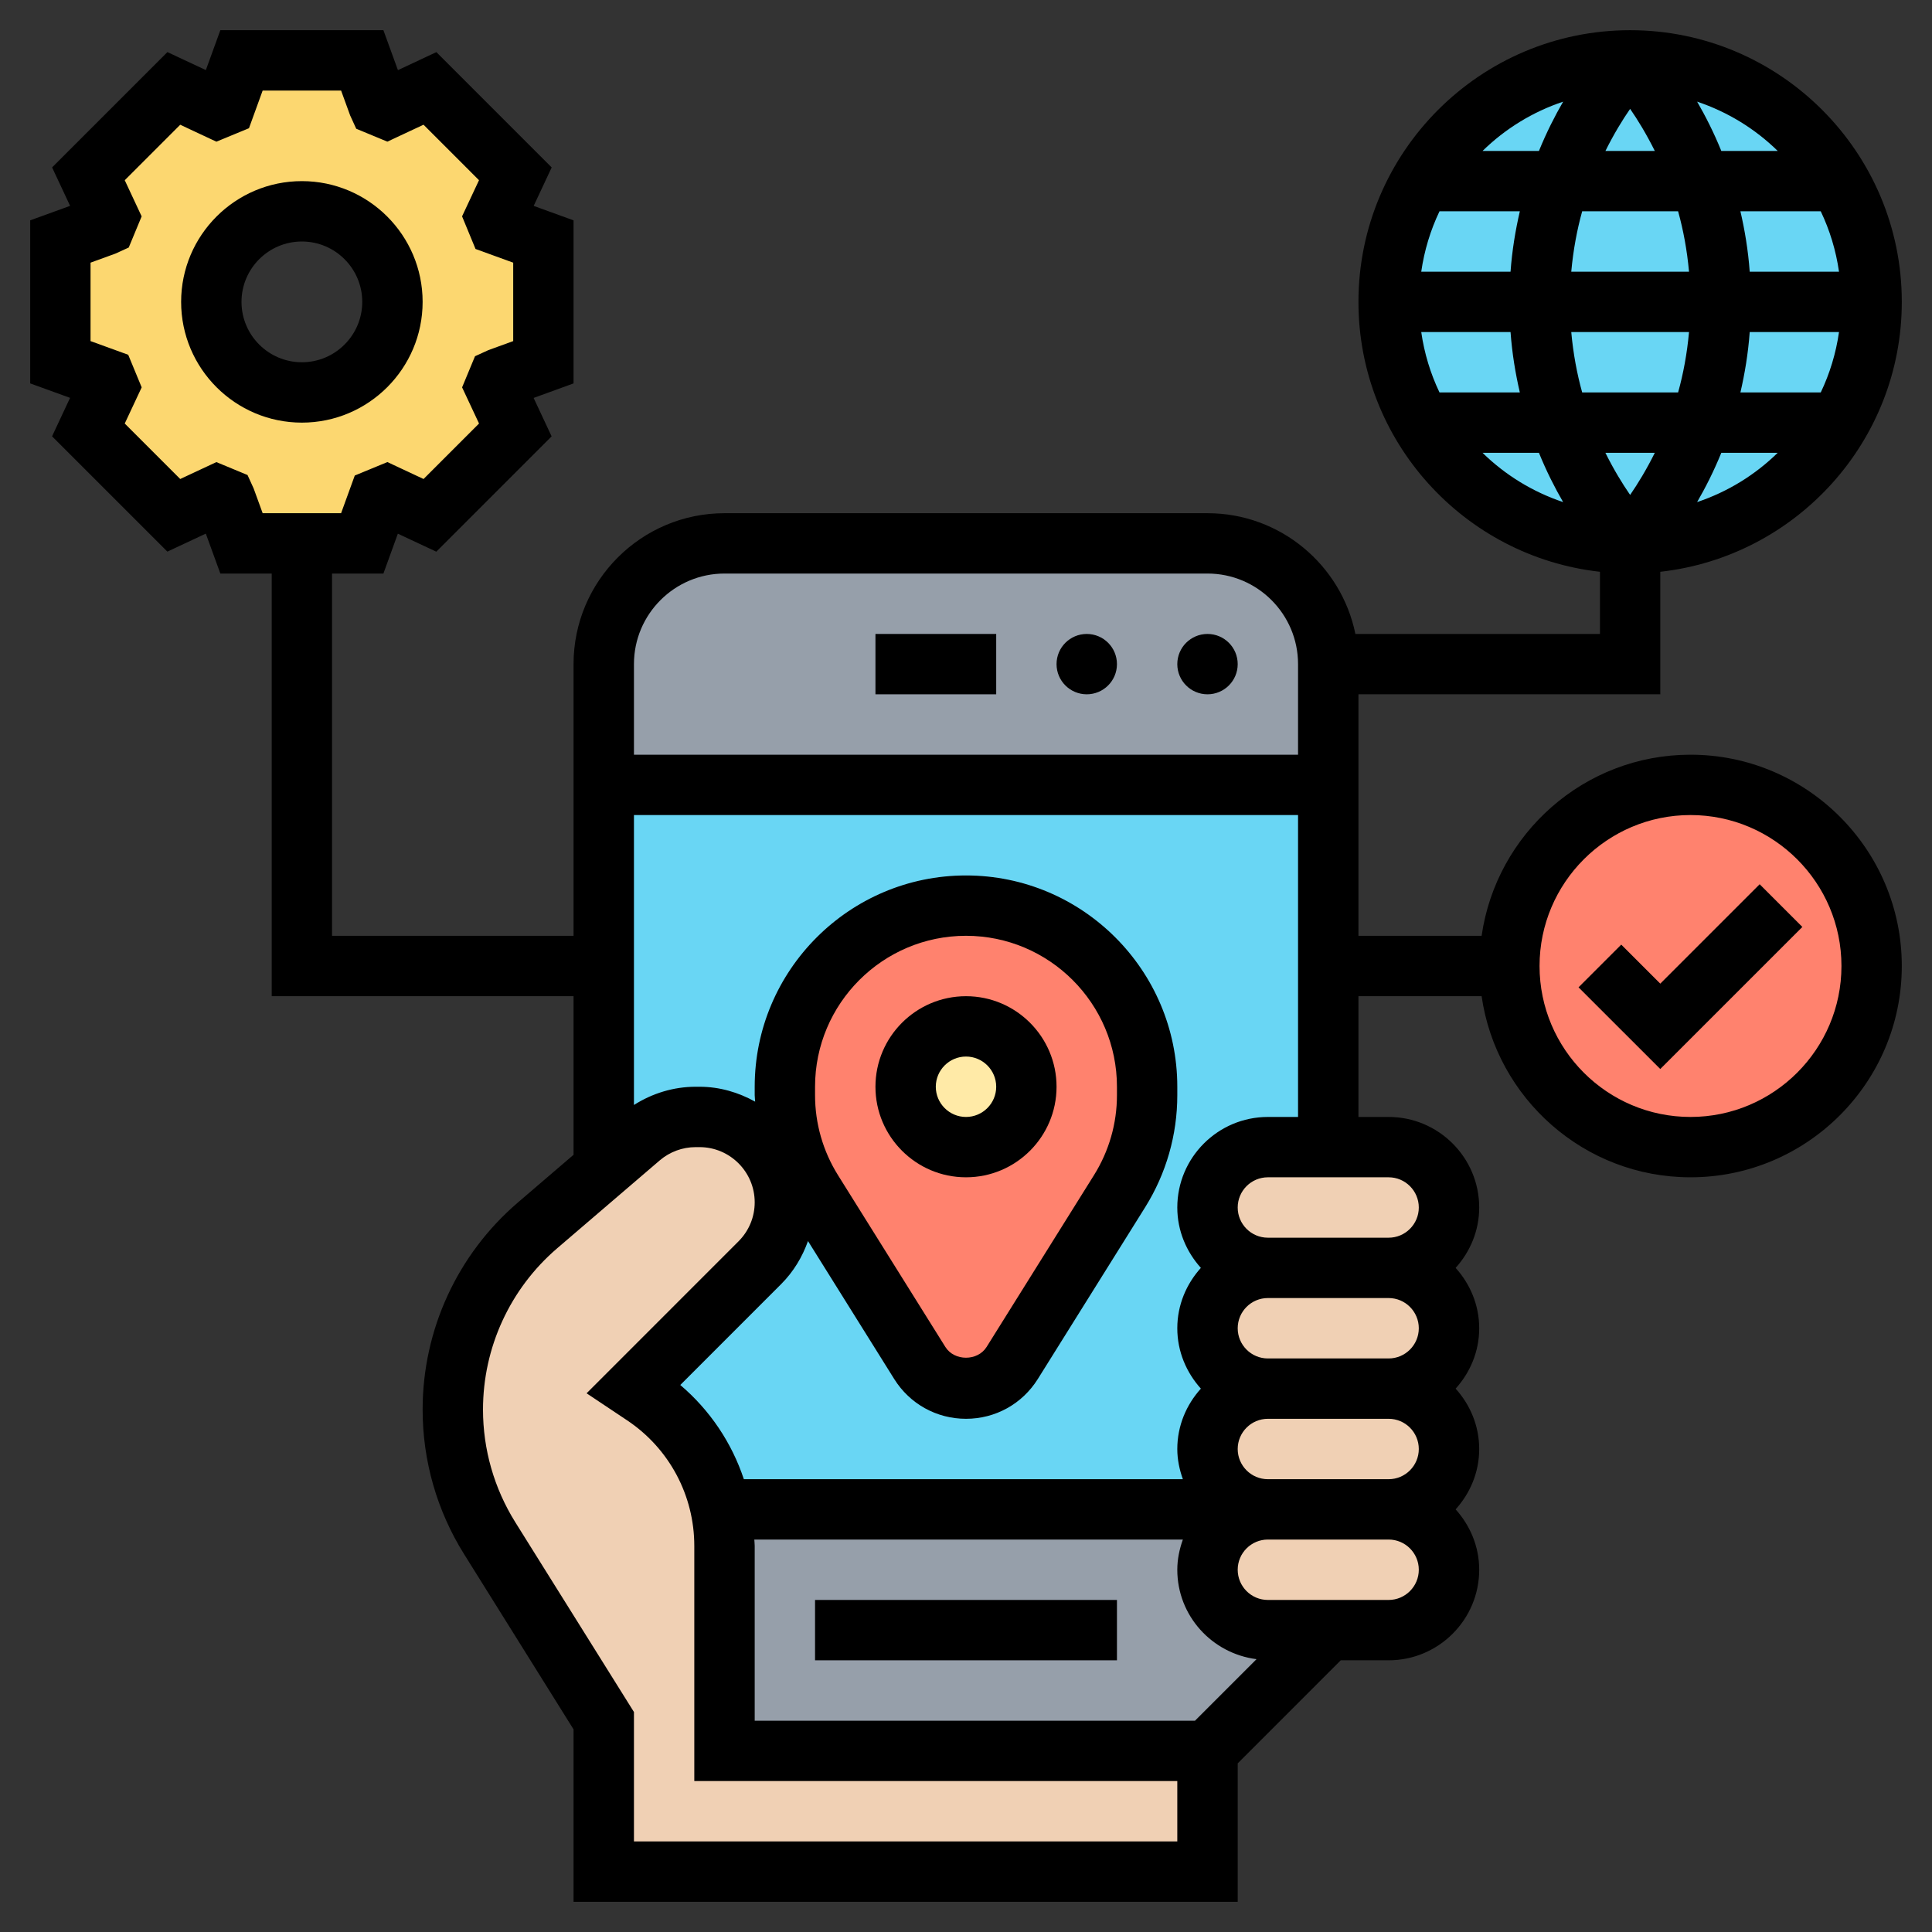 <svg width="60" height="60" viewBox="0 0 60 60" fill="none" xmlns="http://www.w3.org/2000/svg">
<rect x="0" y="0" width="60" height="60" fill="#333333" stroke="none"/>
<g clip-path="url(#clip0_836_10837)">
<path d="M50.625 16.875C54.767 16.875 58.125 13.517 58.125 9.375C58.125 5.233 54.767 1.875 50.625 1.875C46.483 1.875 43.125 5.233 43.125 9.375C43.125 13.517 46.483 16.875 50.625 16.875Z" fill="#69D6F4"/>
<path d="M37.5 16.875C39.572 16.875 41.25 18.553 41.25 20.625V24.375H18.75V20.625C18.75 18.553 20.428 16.875 22.5 16.875H37.5Z" fill="#969FAA"/>
<path d="M37.499 48.75C37.499 49.781 38.343 50.625 39.374 50.625H41.249L37.499 54.375H22.499V48.009C22.499 47.625 22.462 47.241 22.387 46.875H39.374C38.859 46.875 38.39 47.081 38.052 47.428C37.706 47.766 37.499 48.234 37.499 48.75Z" fill="#969FAA"/>
<path d="M43.125 39.375C44.156 39.375 45 40.219 45 41.25C45 41.766 44.794 42.234 44.447 42.572C44.109 42.919 43.641 43.125 43.125 43.125H39.375C38.344 43.125 37.5 42.281 37.5 41.25C37.5 40.734 37.706 40.266 38.053 39.928C38.391 39.581 38.859 39.375 39.375 39.375H43.125Z" fill="#F0D0B4"/>
<path d="M43.125 35.625C44.156 35.625 45 36.469 45 37.5C45 38.016 44.794 38.484 44.447 38.822C44.109 39.169 43.641 39.375 43.125 39.375H39.375C38.344 39.375 37.5 38.531 37.5 37.5C37.5 36.984 37.706 36.516 38.053 36.178C38.391 35.831 38.859 35.625 39.375 35.625H41.25H43.125Z" fill="#F0D0B4"/>
<path d="M43.125 46.875C44.156 46.875 45 47.719 45 48.75C45 49.266 44.794 49.734 44.447 50.072C44.109 50.419 43.641 50.625 43.125 50.625H41.25H39.375C38.344 50.625 37.5 49.781 37.5 48.75C37.5 48.234 37.706 47.766 38.053 47.428C38.391 47.081 38.859 46.875 39.375 46.875H40.312H43.125Z" fill="#F0D0B4"/>
<path d="M43.125 43.125C44.156 43.125 45 43.969 45 45C45 45.516 44.794 45.984 44.447 46.322C44.109 46.669 43.641 46.875 43.125 46.875H40.312H39.375C38.344 46.875 37.5 46.031 37.5 45C37.5 44.484 37.706 44.016 38.053 43.678C38.391 43.331 38.859 43.125 39.375 43.125H43.125Z" fill="#F0D0B4"/>
<path d="M22.387 46.875C22.462 47.241 22.5 47.625 22.5 48.009V54.375H37.5V58.125H18.75V53.438L15.206 47.766C14.456 46.575 14.062 45.188 14.062 43.781C14.062 42.675 14.306 41.606 14.747 40.631C15.197 39.656 15.863 38.775 16.697 38.053L18.75 36.291L19.875 35.325C20.363 34.913 20.972 34.688 21.609 34.688H21.722C23.184 34.688 24.375 35.878 24.375 37.341C24.375 38.044 24.094 38.719 23.597 39.216L19.688 43.125L19.997 43.331C21.244 44.156 22.087 45.441 22.387 46.875Z" fill="#F0D0B4"/>
<path d="M38.053 36.178C37.706 36.516 37.5 36.984 37.5 37.5C37.5 38.531 38.344 39.375 39.375 39.375C38.859 39.375 38.391 39.581 38.053 39.928C37.706 40.266 37.5 40.734 37.5 41.25C37.5 42.281 38.344 43.125 39.375 43.125C38.859 43.125 38.391 43.331 38.053 43.678C37.706 44.016 37.5 44.484 37.5 45C37.5 46.031 38.344 46.875 39.375 46.875H22.387C22.087 45.441 21.244 44.156 19.997 43.331L19.688 43.125L23.597 39.216C24.094 38.719 24.375 38.044 24.375 37.341C24.375 35.878 23.184 34.688 21.722 34.688H21.609C20.972 34.688 20.363 34.913 19.875 35.325L18.75 36.291V30V24.375H41.25V30V35.625H39.375C38.859 35.625 38.391 35.831 38.053 36.178Z" fill="#69D6F4"/>
<path d="M52.5 35.625C55.607 35.625 58.125 33.107 58.125 30C58.125 26.893 55.607 24.375 52.5 24.375C49.393 24.375 46.875 26.893 46.875 30C46.875 33.107 49.393 35.625 52.5 35.625Z" fill="#FF826E"/>
<path d="M16.875 7.5V11.25L15.488 11.756C15.45 11.841 15.422 11.934 15.384 12.019L16.003 13.35L13.35 16.003L12.019 15.384C11.934 15.422 11.841 15.45 11.756 15.488L11.25 16.875H9.375H7.5L6.994 15.488C6.909 15.45 6.816 15.422 6.731 15.384L5.4 16.003L2.747 13.35L3.366 12.019C3.328 11.934 3.3 11.841 3.263 11.756L1.875 11.25V7.5L3.263 6.994C3.3 6.909 3.328 6.816 3.366 6.731L2.747 5.4L5.4 2.747L6.731 3.366C6.816 3.328 6.909 3.3 6.994 3.263L7.5 1.875H11.25L11.756 3.263C11.841 3.3 11.934 3.328 12.019 3.366L13.35 2.747L16.003 5.4L15.384 6.731C15.422 6.816 15.45 6.909 15.488 6.994L16.875 7.5ZM12.188 9.375C12.188 7.819 10.931 6.562 9.375 6.562C7.819 6.562 6.562 7.819 6.562 9.375C6.562 10.931 7.819 12.188 9.375 12.188C10.931 12.188 12.188 10.931 12.188 9.375Z" fill="#FCD770"/>
<path d="M35.625 33.75V34.013C35.625 35.062 35.325 36.103 34.772 36.994L31.434 42.328C31.125 42.825 30.581 43.125 30 43.125C29.419 43.125 28.875 42.825 28.566 42.328L25.228 36.994C24.675 36.103 24.375 35.062 24.375 34.013V33.75C24.375 32.194 25.003 30.788 26.025 29.775C27.038 28.753 28.444 28.125 30 28.125C33.103 28.125 35.625 30.647 35.625 33.75Z" fill="#FF826E"/>
<path d="M30 35.625C31.035 35.625 31.875 34.785 31.875 33.75C31.875 32.715 31.035 31.875 30 31.875C28.965 31.875 28.125 32.715 28.125 33.75C28.125 34.785 28.965 35.625 30 35.625Z" fill="#FFEAA7"/>
<path d="M13.125 9.375C13.125 7.307 11.443 5.625 9.375 5.625C7.307 5.625 5.625 7.307 5.625 9.375C5.625 11.443 7.307 13.125 9.375 13.125C11.443 13.125 13.125 11.443 13.125 9.375ZM9.375 11.25C8.341 11.25 7.5 10.409 7.5 9.375C7.5 8.341 8.341 7.5 9.375 7.5C10.409 7.5 11.25 8.341 11.25 9.375C11.25 10.409 10.409 11.25 9.375 11.25Z" fill="black"/>
<path d="M25.312 49.688H34.688V51.562H25.312V49.688Z" fill="black"/>
<path d="M37.5 21.562C38.018 21.562 38.438 21.143 38.438 20.625C38.438 20.107 38.018 19.688 37.5 19.688C36.982 19.688 36.562 20.107 36.562 20.625C36.562 21.143 36.982 21.562 37.5 21.562Z" fill="black"/>
<path d="M33.75 21.562C34.268 21.562 34.688 21.143 34.688 20.625C34.688 20.107 34.268 19.688 33.75 19.688C33.232 19.688 32.812 20.107 32.812 20.625C32.812 21.143 33.232 21.562 33.75 21.562Z" fill="black"/>
<path d="M27.188 19.688H30.938V21.562H27.188V19.688Z" fill="black"/>
<path d="M52.5 23.438C49.201 23.438 46.47 25.888 46.013 29.062H42.188V21.562H51.562V17.757C55.775 17.289 59.062 13.711 59.062 9.375C59.062 4.722 55.278 0.938 50.625 0.938C45.972 0.938 42.188 4.722 42.188 9.375C42.188 13.711 45.475 17.289 49.688 17.757V19.688H42.093C41.657 17.551 39.764 15.938 37.5 15.938H22.5C19.915 15.938 17.812 18.04 17.812 20.625V29.062H10.312V17.812H11.907L12.356 16.574L13.55 17.133L17.131 13.552L16.572 12.358L17.812 11.907V6.843L16.574 6.394L17.133 5.2L13.552 1.619L12.358 2.178L11.907 0.938H6.843L6.393 2.176L5.199 1.618L1.618 5.199L2.177 6.393L0.938 6.843V11.907L2.176 12.356L1.617 13.55L5.198 17.131L6.392 16.572L6.843 17.812H8.438V30.938H17.812V35.863L16.083 37.345C14.203 38.957 13.125 41.301 13.125 43.777C13.125 45.367 13.57 46.919 14.413 48.266L17.812 53.707V59.062H38.438V54.763L41.638 51.562H43.125C44.676 51.562 45.938 50.301 45.938 48.75C45.938 48.027 45.655 47.374 45.206 46.875C45.656 46.376 45.938 45.723 45.938 45C45.938 44.277 45.655 43.624 45.206 43.125C45.656 42.626 45.938 41.973 45.938 41.25C45.938 40.527 45.655 39.874 45.206 39.375C45.656 38.876 45.938 38.223 45.938 37.5C45.938 35.949 44.676 34.688 43.125 34.688H42.188V30.938H46.013C46.47 34.112 49.201 36.562 52.5 36.562C56.118 36.562 59.062 33.618 59.062 30C59.062 26.382 56.118 23.438 52.5 23.438ZM52.115 6.562C52.274 7.134 52.393 7.763 52.454 8.438H48.797C48.858 7.763 48.977 7.134 49.136 6.562H52.115ZM49.858 4.688C50.121 4.159 50.39 3.72 50.625 3.381C50.86 3.72 51.129 4.159 51.392 4.688H49.858ZM52.454 10.312C52.393 10.988 52.274 11.616 52.115 12.188H49.136C48.977 11.616 48.858 10.988 48.797 10.312H52.454ZM51.392 14.062C51.129 14.591 50.86 15.03 50.625 15.37C50.39 15.03 50.12 14.591 49.857 14.062H51.392ZM53.457 14.062H55.208C54.508 14.748 53.655 15.275 52.705 15.593C52.961 15.152 53.22 14.643 53.457 14.062ZM54.05 12.188C54.186 11.603 54.29 10.98 54.339 10.312H57.112C57.017 10.974 56.824 11.604 56.545 12.188H54.05ZM54.339 8.438C54.29 7.77 54.186 7.147 54.05 6.562H56.545C56.824 7.146 57.017 7.776 57.112 8.438H54.339ZM53.457 4.688C53.221 4.107 52.961 3.598 52.706 3.157C53.655 3.475 54.508 4.002 55.209 4.688H53.457ZM47.793 4.688H46.042C46.742 4.002 47.595 3.475 48.545 3.157C48.289 3.598 48.03 4.107 47.793 4.688ZM47.2 6.562C47.064 7.147 46.96 7.77 46.911 8.438H44.138C44.233 7.776 44.426 7.146 44.705 6.562H47.2ZM46.911 10.312C46.96 10.98 47.064 11.603 47.2 12.188H44.705C44.426 11.604 44.233 10.974 44.138 10.312H46.911ZM47.793 14.062C48.029 14.643 48.289 15.152 48.544 15.593C47.595 15.275 46.742 14.748 46.041 14.062H47.793ZM7.876 15.166L7.687 14.752L6.72 14.351L5.597 14.876L3.874 13.153L4.4 12.03L3.982 11.018L2.812 10.593V8.157L3.584 7.876L3.998 7.687L4.399 6.72L3.874 5.597L5.597 3.874L6.72 4.4L7.732 3.982L8.157 2.812H10.593L10.874 3.584L11.063 3.998L12.03 4.399L13.153 3.873L14.876 5.596L14.35 6.719L14.768 7.732L15.938 8.157V10.593L15.166 10.874L14.752 11.063L14.351 12.03L14.877 13.153L13.154 14.876L12.031 14.35L11.018 14.768L10.593 15.938H8.157L7.876 15.166ZM22.5 17.812H37.5C39.051 17.812 40.312 19.074 40.312 20.625V23.438H19.688V20.625C19.688 19.074 20.949 17.812 22.5 17.812ZM36.562 57.188H19.688V53.168L16.002 47.273C15.347 46.223 15 45.015 15 43.777C15 41.848 15.84 40.023 17.302 38.768L20.489 36.037C20.8 35.771 21.196 35.625 21.605 35.625H21.724C22.669 35.625 23.438 36.394 23.438 37.339C23.438 37.796 23.259 38.226 22.936 38.55L18.217 43.27L19.476 44.11C20.782 44.981 21.562 46.44 21.562 48.01V55.312H36.562V57.188ZM37.112 53.438H23.438V48.01C23.438 47.944 23.429 47.879 23.426 47.812H36.735C36.63 48.107 36.562 48.42 36.562 48.75C36.562 50.181 37.64 51.352 39.023 51.527L37.112 53.438ZM44.062 41.25C44.062 41.767 43.642 42.188 43.125 42.188H39.375C38.858 42.188 38.438 41.767 38.438 41.25C38.438 40.733 38.858 40.312 39.375 40.312H43.125C43.642 40.312 44.062 40.733 44.062 41.25ZM38.438 45C38.438 44.483 38.858 44.062 39.375 44.062H43.125C43.642 44.062 44.062 44.483 44.062 45C44.062 45.517 43.642 45.938 43.125 45.938H40.312H39.375C38.858 45.938 38.438 45.517 38.438 45ZM43.125 49.688H39.375C38.858 49.688 38.438 49.267 38.438 48.75C38.438 48.233 38.858 47.812 39.375 47.812H40.312H43.125C43.642 47.812 44.062 48.233 44.062 48.75C44.062 49.267 43.642 49.688 43.125 49.688ZM44.062 37.5C44.062 38.017 43.642 38.438 43.125 38.438H39.375C38.858 38.438 38.438 38.017 38.438 37.5C38.438 36.983 38.858 36.562 39.375 36.562H43.125C43.642 36.562 44.062 36.983 44.062 37.5ZM39.375 34.688C37.824 34.688 36.562 35.949 36.562 37.5C36.562 38.223 36.845 38.876 37.294 39.375C36.844 39.874 36.562 40.527 36.562 41.25C36.562 41.973 36.845 42.626 37.294 43.125C36.844 43.624 36.562 44.277 36.562 45C36.562 45.33 36.63 45.643 36.735 45.938H23.101C22.726 44.808 22.048 43.794 21.127 43.012L24.262 39.876C24.643 39.494 24.917 39.037 25.093 38.542L27.771 42.827C28.255 43.601 29.088 44.062 30 44.062C30.912 44.062 31.745 43.601 32.229 42.828L35.565 37.491C36.218 36.445 36.562 35.243 36.562 34.012V33.75C36.562 30.132 33.618 27.188 30 27.188C26.382 27.188 23.438 30.132 23.438 33.75V34.012C23.438 34.079 23.45 34.146 23.452 34.213C22.937 33.927 22.353 33.75 21.724 33.75H21.605C20.921 33.75 20.259 33.953 19.688 34.316V25.312H40.312V34.688H39.375ZM25.312 34.012V33.75C25.312 31.165 27.415 29.062 30 29.062C32.585 29.062 34.688 31.165 34.688 33.75V34.012C34.688 34.891 34.441 35.75 33.975 36.495L30.639 41.832C30.361 42.276 29.638 42.276 29.36 41.832L26.024 36.495C25.559 35.751 25.312 34.891 25.312 34.012ZM52.5 34.688C49.915 34.688 47.812 32.585 47.812 30C47.812 27.415 49.915 25.312 52.5 25.312C55.085 25.312 57.188 27.415 57.188 30C57.188 32.585 55.085 34.688 52.5 34.688Z" fill="black"/>
<path d="M51.561 30.548L50.349 29.336L49.023 30.662L51.561 33.199L55.974 28.787L54.648 27.461L51.561 30.548Z" fill="black"/>
<path d="M32.812 33.75C32.812 32.199 31.551 30.938 30 30.938C28.449 30.938 27.188 32.199 27.188 33.75C27.188 35.301 28.449 36.562 30 36.562C31.551 36.562 32.812 35.301 32.812 33.75ZM29.062 33.75C29.062 33.233 29.483 32.812 30 32.812C30.517 32.812 30.938 33.233 30.938 33.75C30.938 34.267 30.517 34.688 30 34.688C29.483 34.688 29.062 34.267 29.062 33.75Z" fill="black"/>
</g>
<defs>
<clipPath id="clip0_836_10837">
<rect width="60" height="60" fill="white"/>
</clipPath>
</defs>
</svg>
